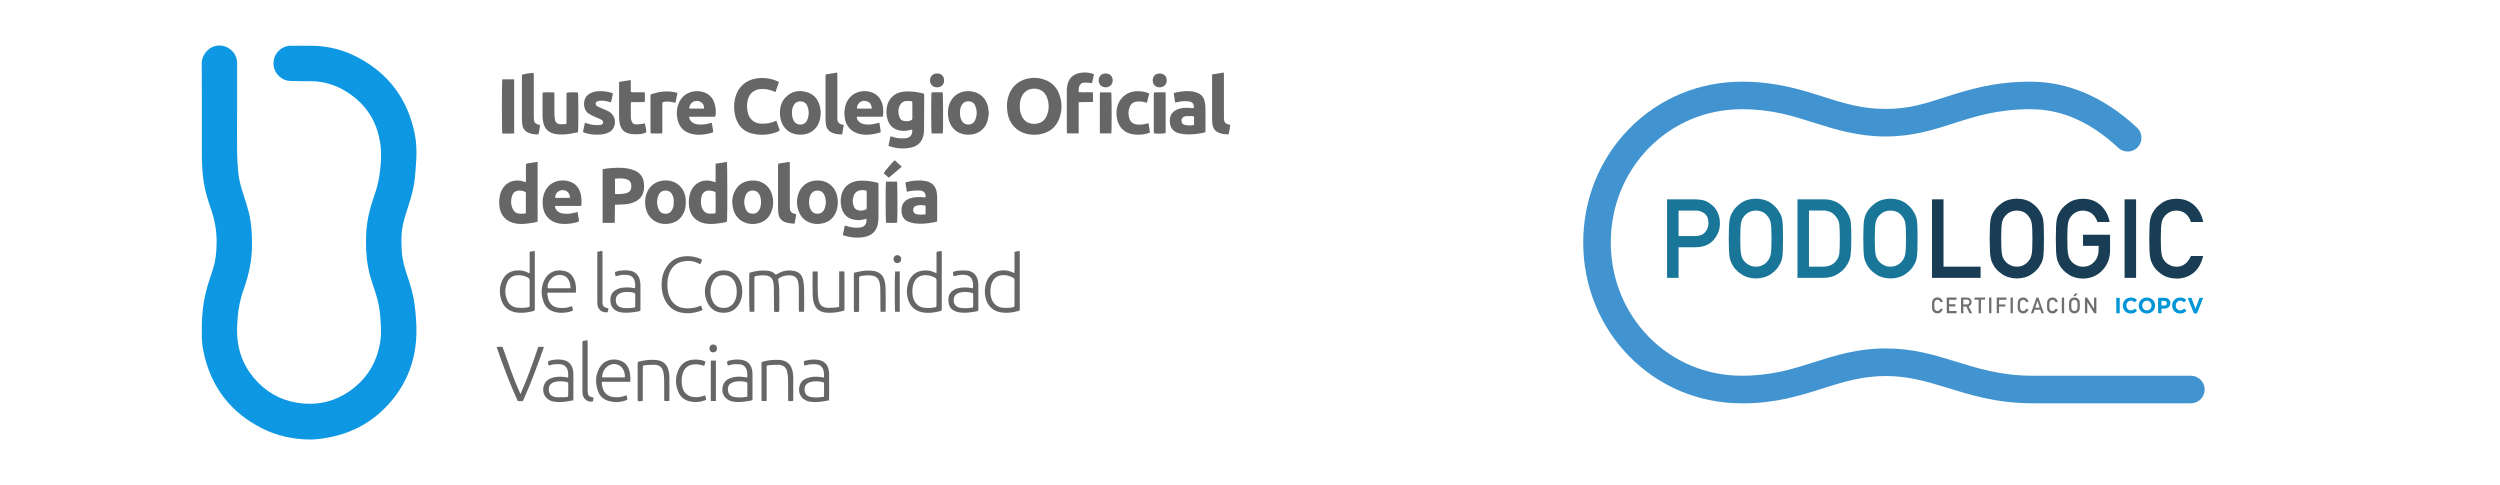 <?xml version="1.0" encoding="UTF-8"?>
<svg id="Capa_1" xmlns="http://www.w3.org/2000/svg" viewBox="0 0 660 128.05">
  <defs>
    <style>
      .cls-1 {
        fill: #706f6e;
      }

      .cls-2 {
        fill: #0e97e2;
      }

      .cls-3 {
        fill: #197699;
      }

      .cls-4 {
        fill: #666;
      }

      .cls-5 {
        fill: #183d54;
      }

      .cls-6 {
        fill: #0095d6;
      }

      .cls-7 {
        fill: #4194d0;
      }
    </style>
  </defs>
  <g>
    <path class="cls-7" d="M459.85,106.48c-11.33,0-21.9-4.42-29.76-12.44-7.81-7.97-12.12-18.64-12.12-30.02s4.31-22.05,12.12-30.02c7.86-8.02,18.43-12.44,29.76-12.44,8.97,0,15.57,2.1,21.4,3.95,5.25,1.67,10.22,3.25,16.52,3.25s10.56-1.45,15.8-3.13c5.95-1.91,12.7-4.07,22.47-4.07s19.37,3.97,28.15,12.15c1.47,1.37,1.55,3.67.18,5.14s-3.67,1.55-5.14.18c-7.37-6.86-14.96-10.2-23.19-10.2-8.64,0-14.54,1.89-20.25,3.72-5.33,1.71-10.84,3.48-18.02,3.48s-13.18-1.83-18.73-3.59c-5.84-1.86-11.35-3.61-19.19-3.61-9.36,0-18.08,3.64-24.56,10.25-6.47,6.61-10.04,15.46-10.04,24.93s3.57,18.32,10.04,24.93c6.48,6.61,15.2,10.25,24.56,10.25,7.84,0,13.35-1.75,19.19-3.61,5.55-1.76,11.29-3.59,18.73-3.59s12.8,1.71,18.26,3.37c5.89,1.79,11.97,3.83,20.64,3.83h41.72c2.01,0,3.64,1.63,3.64,3.64s-1.63,3.64-3.64,3.64h-41.72c-9.75,0-16.66-2.29-22.75-4.14-5.4-1.64-10.07-3.06-16.14-3.06s-11.27,1.58-16.52,3.25c-5.82,1.87-12.43,3.97-21.39,3.97Z"/>
    <g>
      <g>
        <path class="cls-3" d="M451.9,54.08c-.75-.62-1.5-1.02-2.23-1.22-.73-.15-1.5-.23-2.29-.23h-7.28v20.73h3.04v-8.09h4.63c2.07-.04,3.64-.72,4.72-2.05,1.05-1.26,1.57-2.66,1.57-4.19,0-1.14-.21-2.12-.62-2.96-.4-.86-.91-1.52-1.54-1.99ZM450.2,61.23c-.57.71-1.42,1.07-2.55,1.09h-4.51v-6.73h4.4c.83-.02,1.56.18,2.18.59.42.25.73.59.97,1.01.22.48.33,1.06.33,1.76,0,.83-.27,1.6-.81,2.28ZM469.83,56.18c-.47-.96-1.23-1.81-2.28-2.56-1.07-.76-2.4-1.15-3.99-1.17-1.58.02-2.9.41-3.95,1.16-1.07.75-1.85,1.6-2.34,2.55-.3.5-.53,1.16-.67,1.98-.14.82-.21,2.43-.21,4.84s.07,3.97.21,4.81c.07.44.16.81.28,1.11.12.28.25.58.4.9.49.96,1.27,1.8,2.34,2.53,1.06.76,2.37,1.16,3.95,1.19,1.6-.04,2.93-.43,3.99-1.19,1.06-.73,1.82-1.57,2.28-2.53.34-.5.57-1.17.7-2,.12-.83.18-2.43.18-4.81s-.06-4.02-.18-4.83c-.13-.82-.36-1.48-.7-1.98ZM467.47,67.14c-.15.72-.42,1.31-.81,1.75-.3.43-.71.77-1.21,1.04-.53.31-1.16.47-1.89.47s-1.33-.16-1.85-.47c-.52-.27-.95-.61-1.27-1.04-.4-.45-.66-1.03-.79-1.75-.15-.72-.22-2.1-.22-4.15s.07-3.43.22-4.17c.13-.7.39-1.28.79-1.72.32-.43.74-.78,1.27-1.07.52-.28,1.13-.42,1.85-.44.73.02,1.36.17,1.89.44.51.29.91.64,1.21,1.07.4.45.67,1.02.81,1.72.14.74.21,2.13.21,4.17s-.07,3.42-.21,4.15ZM487.67,56.12c-1.36-2.31-3.4-3.48-6.12-3.5h-7.02v20.73h6.82c1.51,0,2.78-.34,3.82-1.02,1.05-.63,1.86-1.44,2.45-2.42.22-.37.41-.72.56-1.07.15-.35.26-.75.33-1.19.15-.88.24-2.43.24-4.66,0-2.09-.05-3.57-.15-4.42-.13-.85-.44-1.67-.92-2.44ZM485.58,66.9c-.09.68-.31,1.25-.65,1.69-.77,1.21-2.01,1.81-3.72,1.81h-3.64v-14.82h3.64c1.54-.04,2.74.55,3.58,1.75.41.48.68,1.11.79,1.89.08.78.13,2.07.13,3.87,0,1.86-.04,3.12-.13,3.79ZM506.05,58.16c-.13-.81-.36-1.48-.7-1.98-.47-.96-1.23-1.81-2.28-2.56-1.07-.76-2.4-1.15-3.99-1.17-1.58.02-2.9.41-3.95,1.16-1.07.75-1.85,1.6-2.34,2.55-.3.5-.53,1.16-.67,1.98-.14.82-.21,2.43-.21,4.84s.07,3.97.21,4.81c.07.44.16.81.28,1.11.12.28.25.58.4.9.49.96,1.27,1.8,2.34,2.53,1.06.76,2.37,1.16,3.95,1.19,1.6-.04,2.93-.43,3.99-1.19,1.06-.73,1.82-1.57,2.28-2.53.34-.5.57-1.17.7-2,.12-.83.18-2.43.18-4.81s-.06-4.02-.18-4.83ZM502.98,67.14c-.15.72-.42,1.31-.81,1.75-.3.43-.71.77-1.21,1.04-.53.31-1.16.47-1.89.47s-1.33-.16-1.85-.47c-.52-.27-.95-.61-1.27-1.04-.4-.45-.66-1.03-.79-1.75-.15-.72-.22-2.1-.22-4.15s.07-3.43.22-4.17c.13-.7.39-1.28.79-1.72.32-.43.74-.78,1.27-1.07.52-.28,1.13-.42,1.85-.44.73.02,1.36.17,1.89.44.51.29.91.64,1.21,1.07.4.45.67,1.02.81,1.72.14.74.21,2.13.21,4.17s-.07,3.42-.21,4.15Z"/>
        <path class="cls-5" d="M513.09,70.4h9.79v2.96h-12.83v-20.73h3.04v17.77ZM539.42,58.16c.12.81.18,2.43.18,4.83s-.06,3.97-.18,4.81c-.13.83-.36,1.5-.7,2-.47.96-1.23,1.8-2.28,2.53-1.07.76-2.4,1.16-3.99,1.19-1.58-.04-2.9-.43-3.95-1.19-1.07-.73-1.86-1.57-2.34-2.53-.15-.31-.28-.61-.4-.9-.11-.29-.2-.66-.27-1.11-.14-.83-.21-2.43-.21-4.81s.07-4.03.21-4.84c.15-.82.37-1.48.67-1.98.49-.95,1.27-1.8,2.34-2.55,1.06-.76,2.37-1.14,3.95-1.16,1.6.02,2.93.41,3.99,1.17,1.06.75,1.82,1.6,2.28,2.56.33.51.57,1.16.7,1.98ZM536.56,62.99c0-2.04-.07-3.43-.21-4.17-.15-.7-.42-1.28-.81-1.72-.3-.43-.71-.78-1.21-1.07-.53-.28-1.16-.42-1.89-.44-.72.02-1.33.17-1.85.44-.52.29-.95.64-1.27,1.07-.4.45-.66,1.02-.79,1.72-.15.74-.22,2.13-.22,4.17s.07,3.42.22,4.15c.13.72.39,1.31.79,1.75.32.43.74.77,1.27,1.04.52.31,1.13.47,1.85.47s1.36-.16,1.89-.47c.51-.27.91-.61,1.21-1.04.4-.45.67-1.03.81-1.75.14-.72.21-2.1.21-4.15ZM549.93,64.91h4.1v1.09c-.02,1.3-.42,2.35-1.19,3.15-.77.84-1.75,1.26-2.94,1.26-.72,0-1.33-.16-1.85-.47-.52-.27-.95-.61-1.27-1.04-.4-.45-.66-1.03-.79-1.75-.15-.72-.22-2.1-.22-4.15s.07-3.43.22-4.17c.13-.7.39-1.28.79-1.72.32-.43.74-.78,1.27-1.07.52-.28,1.13-.42,1.85-.44.97.02,1.8.31,2.48.87.65.59,1.1,1.3,1.35,2.14h3.22c-.32-1.73-1.09-3.19-2.31-4.36-1.22-1.17-2.8-1.76-4.73-1.78-1.58.02-2.9.41-3.95,1.17-1.07.75-1.86,1.6-2.34,2.56-.3.5-.53,1.16-.67,1.98-.14.81-.21,2.43-.21,4.83s.07,3.97.21,4.81c.07.44.16.81.27,1.11.12.28.25.58.4.9.49.96,1.27,1.8,2.34,2.53,1.06.76,2.37,1.16,3.95,1.19,2.05-.04,3.74-.75,5.09-2.15,1.34-1.4,2.03-3.14,2.06-5.21v-4.22h-7.14v2.95h0ZM560.89,73.36h3.04v-20.73h-3.04v20.73ZM574.58,70.4c-.72,0-1.33-.16-1.85-.47-.52-.27-.95-.61-1.27-1.04-.4-.45-.66-1.03-.79-1.75-.15-.72-.22-2.1-.22-4.15s.07-3.43.22-4.17c.13-.7.39-1.28.79-1.72.32-.43.74-.78,1.27-1.07.52-.28,1.13-.42,1.85-.44.98.02,1.8.31,2.48.87.65.59,1.1,1.3,1.35,2.14h3.23c-.32-1.73-1.09-3.19-2.31-4.36-1.22-1.16-2.8-1.76-4.74-1.77-1.58.02-2.9.41-3.95,1.17-1.08.75-1.86,1.6-2.34,2.56-.3.5-.53,1.16-.68,1.98-.14.81-.21,2.43-.21,4.83s.07,3.97.21,4.81c.07.44.16.81.27,1.11.12.28.25.58.4.9.49.96,1.27,1.8,2.34,2.53,1.06.76,2.37,1.16,3.95,1.19,1.75,0,3.26-.51,4.53-1.53,1.24-1.03,2.08-2.51,2.52-4.43h-3.22c-.85,1.88-2.13,2.83-3.84,2.83Z"/>
      </g>
      <g>
        <path class="cls-6" d="M558.7,78.63h.9v4.08h-.9v-4.08ZM562.55,81.94c-.7,0-1.18-.58-1.18-1.28h0c0-.71.5-1.28,1.18-1.28.41,0,.73.17,1.04.46l.57-.66c-.38-.37-.84-.63-1.61-.63-1.25,0-2.13.95-2.13,2.11h0c0,1.19.89,2.11,2.09,2.11.79,0,1.25-.28,1.67-.73l-.57-.58c-.32.29-.61.47-1.07.47ZM568.95,80.65h0c0,1.17-.91,2.12-2.17,2.12s-2.16-.94-2.16-2.1h0c0-1.17.91-2.12,2.17-2.12s2.16.94,2.16,2.1ZM568.01,80.66c0-.7-.51-1.28-1.23-1.28s-1.22.57-1.22,1.27h0c0,.71.51,1.29,1.23,1.29s1.22-.57,1.22-1.27h0ZM572.97,80.03h0c0,.96-.73,1.45-1.65,1.45h-.68v1.22h-.9v-4.08h1.67c.97,0,1.56.58,1.56,1.41ZM572.06,80.05c0-.4-.28-.62-.73-.62h-.7v1.25h.71c.45,0,.71-.27.71-.62h0s0,0,0,0ZM575.58,81.94c-.7,0-1.18-.58-1.18-1.28h0c0-.71.5-1.28,1.18-1.28.41,0,.73.17,1.04.46l.57-.66c-.38-.37-.84-.63-1.61-.63-1.25,0-2.13.95-2.13,2.11h0c0,1.19.89,2.11,2.09,2.11.79,0,1.25-.28,1.67-.73l-.57-.58c-.32.29-.61.47-1.07.47ZM580.68,78.63l-1.07,2.87-1.07-2.87h-.99l1.65,4.11h.79l1.65-4.11h-.97Z"/>
        <path class="cls-1" d="M510.7,79.79c-.03.15-.05.43-.05.83s.02.69.05.83c.03.14.08.26.16.35.06.08.15.15.25.21.1.06.23.09.37.09.34,0,.6-.19.77-.57h.64c-.09.38-.26.68-.51.89-.25.2-.56.31-.91.31-.32,0-.58-.09-.79-.24-.22-.14-.37-.32-.47-.51-.03-.06-.05-.12-.08-.18-.02-.06-.04-.13-.05-.22-.03-.17-.04-.49-.04-.96s.01-.81.04-.97c.03-.16.07-.3.14-.4.1-.19.25-.36.47-.51s.47-.23.79-.23c.39,0,.7.12.95.35.24.24.4.52.46.87h-.64c-.05-.17-.14-.31-.27-.43-.14-.11-.3-.17-.5-.17-.14,0-.27.03-.37.09-.11.06-.19.13-.25.21-.08.09-.13.21-.16.35ZM513.95,82.7h2.57v-.59h-1.96v-1.22h1.67v-.56h-1.67v-1.19h1.96v-.59h-2.57v4.15ZM519.72,80.86l.93,1.84h-.72l-.83-1.77h-.78v1.77h-.61v-4.15h1.57c.33,0,.61.09.82.27.25.21.39.5.4.89,0,.56-.27.94-.78,1.15ZM519.24,80.37c.23,0,.4-.07.52-.21.11-.12.17-.28.17-.46,0-.22-.07-.37-.2-.47-.1-.08-.25-.13-.45-.13h-.96v1.26h.92ZM521.26,79.11h1.1v3.59h.61v-3.59h1.1v-.56h-2.81v.56h0ZM525.12,82.7h.61v-4.15h-.61v4.15ZM527.14,82.7h.61v-1.77h1.67v-.56h-1.67v-1.23h1.96v-.59h-2.57v4.15ZM530.79,82.7h.61v-4.15h-.61v4.15ZM533.49,79.45c.06-.08.15-.16.25-.21.1-.05.23-.08.37-.09.19,0,.36.06.5.17.13.12.22.26.27.43h.64c-.06-.35-.22-.64-.46-.87-.24-.23-.56-.35-.95-.35-.32,0-.58.08-.79.23-.22.15-.37.32-.47.51-.06.1-.11.23-.14.4-.03.16-.04.49-.04.97s.01.8.04.96c.02.09.03.16.05.22.02.06.05.12.08.18.1.19.25.36.47.51.21.15.47.23.79.24.35,0,.65-.1.91-.31.25-.21.42-.5.51-.89h-.64c-.17.38-.43.57-.77.57-.14,0-.27-.03-.37-.09-.1-.05-.19-.12-.25-.21-.08-.09-.13-.21-.16-.35-.03-.14-.05-.42-.05-.83s.02-.69.05-.83c.03-.14.08-.26.16-.35ZM538.13,78.55l1.46,4.15h-.64l-.31-.93h-1.52l-.31.93h-.64l1.46-4.15h.51ZM538.47,81.22l-.58-1.81h0l-.58,1.81h1.17ZM541.23,79.45c.06-.08.15-.16.25-.21.1-.05.23-.08.37-.09.19,0,.36.06.5.17.13.12.22.26.27.43h.64c-.06-.35-.22-.64-.46-.87-.24-.23-.56-.35-.95-.35-.32,0-.58.08-.79.23-.22.15-.37.32-.47.51-.06.1-.11.23-.14.4-.03.16-.04.49-.04.97s.01.8.04.96c.02.09.03.16.05.22.02.06.05.12.08.18.1.19.25.36.47.51.21.15.47.23.79.24.35,0,.65-.1.91-.31.25-.21.42-.5.51-.89h-.64c-.17.38-.43.57-.77.57-.14,0-.27-.03-.37-.09-.1-.05-.19-.12-.25-.21-.08-.09-.13-.21-.16-.35-.03-.14-.05-.42-.05-.83s.02-.69.05-.83c.03-.14.08-.26.16-.35ZM544.32,82.7h.61v-4.15h-.61v4.15ZM552.82,78.55v2.95h0l-1.82-2.95h-.57v4.15h.61v-2.95h0l1.82,2.95h.58v-4.15h-.61ZM548.54,77.5h-.76l-.41.67h.53l.63-.67ZM549.04,79.66c.02.16.04.49.04.97s-.01.8-.04.96c-.03.17-.07.3-.14.4-.09.19-.24.36-.46.51-.21.15-.48.23-.8.24-.32,0-.58-.09-.79-.24-.22-.14-.37-.32-.47-.51-.03-.06-.05-.12-.08-.18-.02-.06-.04-.13-.05-.22-.03-.17-.04-.49-.04-.96s.01-.81.04-.97.07-.3.14-.4c.1-.19.25-.36.47-.51.21-.15.47-.23.79-.23.32,0,.59.08.8.23s.36.32.46.51c.07.1.12.24.14.4ZM548.46,80.63c0-.41-.01-.69-.04-.83-.03-.14-.08-.25-.16-.34-.06-.08-.14-.16-.24-.21-.11-.05-.23-.08-.38-.09-.14,0-.27.03-.37.09-.11.06-.19.13-.25.21-.08.09-.13.2-.16.34-.03.15-.05.43-.05.83s.02.69.05.83c.03.14.08.26.16.35.06.08.15.15.25.21.1.06.23.09.37.09s.27-.03.38-.09c.1-.05.18-.12.24-.21.08-.09.13-.21.16-.35.03-.14.04-.42.04-.83Z"/>
      </g>
    </g>
  </g>
  <g>
    <path class="cls-2" d="M62.59,29.86c0,3.54-.03,7.08.01,10.62.02,1.62.14,3.23.28,4.85.15,1.75.57,3.45,1.1,5.13.58,1.87,1.21,3.73,1.7,5.62.71,2.77.86,5.61.85,8.46,0,4.1-.82,8.04-2.21,11.88-.85,2.35-1.35,4.78-1.57,7.27-.14,1.69-.23,3.38-.12,5.08.27,4.18,1.74,7.88,4.45,11.07,2.98,3.51,6.74,5.72,11.29,6.47,5.76.95,10.93-.47,15.42-4.21,3.6-3,5.74-6.88,6.53-11.5.24-1.4.3-2.81.24-4.22-.08-1.84-.19-3.68-.52-5.51-.28-1.54-.71-3.04-1.22-4.52-.66-1.96-1.31-3.93-1.67-5.98-.54-3-.62-6.02-.45-9.06.18-3.15.9-6.18,1.93-9.14.61-1.74,1.16-3.51,1.45-5.34.44-2.8.71-5.62.37-8.44-.78-6.43-4.01-11.31-9.62-14.56-2.65-1.54-5.54-2.35-8.62-2.39-.98-.01-1.96,0-2.94-.01-.9-.01-1.81-.02-2.71-.06-2.01-.09-3.79-1.6-4.23-3.57-.57-2.57.93-4.99,3.47-5.63.24-.06.48-.09.73-.09,2.13,0,4.26-.05,6.39.01,4.06.12,7.91,1.15,11.49,3.03,8.19,4.3,13.19,11.04,15.05,20.08.47,2.3.57,4.63.43,6.97-.1,1.63-.2,3.27-.38,4.9-.25,2.31-.82,4.55-1.54,6.76-.55,1.7-1.11,3.41-1.52,5.14-.56,2.4-.54,4.85-.39,7.31.14,2.26.73,4.41,1.47,6.54.85,2.44,1.57,4.92,1.91,7.49.18,1.36.31,2.73.4,4.1.08,1.2.12,2.41.09,3.61-.15,6.97-2.44,13.13-7.07,18.37-4.23,4.79-9.52,7.81-15.8,9.04-1.78.35-3.58.63-5.39.6-4.25-.08-8.36-.91-12.19-2.8-8.62-4.25-13.87-11.13-15.79-20.53-.29-1.44-.44-2.9-.41-4.38.02-1.09-.02-2.19.02-3.28.13-3.71.71-7.34,1.9-10.87.35-1.03.69-2.07,1.02-3.11.74-2.34.96-4.75.97-7.19,0-2.82-.43-5.55-1.35-8.21-.44-1.28-.85-2.58-1.23-3.88-.67-2.31-1.04-4.67-1.19-7.06-.08-1.31-.13-2.63-.13-3.95-.01-8.02.03-16.05-.03-24.07-.01-2.01,1.51-3.99,3.43-4.52,2.84-.78,5.76,1.3,5.9,4.23.01.26.01.53.01.79,0,4.22,0,8.44,0,12.66Z"/>
    <path class="cls-4" d="M265.82,28.09c.02-1.22.21-2.4.72-3.52.88-1.91,2.32-3.17,4.35-3.72,1.7-.47,3.4-.39,5.05.25,1.9.73,3.15,2.11,3.79,4.01.67,1.99.67,4.01-.01,5.99-.89,2.58-2.78,3.99-5.45,4.39-1.09.16-2.18.11-3.25-.15-2.73-.68-4.6-2.74-5.03-5.55-.08-.56-.11-1.12-.17-1.68ZM269.23,28.04c-.01.88.1,1.72.46,2.5.66,1.44,1.78,2.18,3.39,2.15,1.58-.03,2.7-.76,3.29-2.21.64-1.56.63-3.16.04-4.74-.57-1.51-1.8-2.33-3.39-2.34-1.57,0-2.81.85-3.4,2.34-.3.75-.41,1.52-.4,2.29Z"/>
    <path class="cls-4" d="M234.56,38.45c.18-.82.35-1.63.53-2.47.22.06.38.09.54.14,1.03.35,2.1.47,3.18.4.32-.02.64-.08.94-.19.82-.31,1.25-1.23,1.04-2.12-.51.1-1.02.23-1.54.3-.76.1-1.51.02-2.24-.2-1.35-.4-2.23-1.31-2.66-2.63-.43-1.32-.47-2.67-.09-4.01.57-1.99,2.24-3.31,4.4-3.49,1.65-.14,3.27.05,4.88.45.44.11.45.13.45.58-.01,3.14-.03,6.29-.05,9.43,0,.34-.06.68-.13,1.01-.37,1.7-1.38,2.82-3.08,3.25-2.01.52-4,.31-5.96-.3-.05-.02-.09-.06-.19-.14ZM240.86,29.21c0-.68,0-1.35,0-2.03,0-.43-.05-.48-.49-.51-.34-.02-.68-.03-1.02-.02-.8.03-1.41.4-1.77,1.11-.51,1.03-.51,2.11-.12,3.17.2.55.63.9,1.2,1.01.62.12,1.23.07,1.83-.16.27-.11.38-.26.37-.55-.01-.68,0-1.35,0-2.03Z"/>
    <path class="cls-4" d="M222.51,62.04c.17-.82.34-1.62.52-2.5.22.06.4.09.56.15.96.31,1.94.47,2.95.42.37-.02.75-.1,1.11-.2.81-.22,1.35-1.39,1.04-2.15-.15.04-.31.07-.47.12-1,.3-2.01.3-3.02.06-1.57-.38-2.55-1.4-2.99-2.93-.33-1.12-.35-2.27-.11-3.41.43-2.04,1.94-3.43,4.07-3.8,1.17-.2,2.33-.11,3.49.04.58.08,1.15.2,1.72.32.53.12.54.14.54.68,0,2.45,0,4.9,0,7.34,0,.56.01,1.13-.01,1.69-.02.43-.07.86-.16,1.29-.4,1.94-1.63,3.04-3.54,3.4-1.85.35-3.68.17-5.47-.4-.05-.02-.1-.05-.24-.13ZM228.75,50.34c-.59-.19-1.15-.18-1.71-.09-.73.11-1.25.52-1.55,1.17-.46,1.01-.48,2.04-.09,3.07.2.54.61.89,1.19,1.03.59.14,1.16.09,1.72-.11.47-.17.49-.19.5-.69,0-1.32,0-2.63,0-3.95,0-.13-.03-.26-.05-.44Z"/>
    <path class="cls-4" d="M141.93,58.48c-.67.26-1.36.35-2.05.45-1.2.17-2.4.29-3.6.1-2.66-.43-4.28-2.21-4.47-4.9-.07-1.02,0-2.03.29-3.02.81-2.68,3.24-4.01,5.94-3.24.23.07.46.13.77.22.01-.25.03-.45.03-.65,0-1.22,0-2.45,0-3.67,0-.54,0-.55.55-.64.74-.13,1.49-.25,2.23-.36.09-.01.18,0,.31,0v15.71ZM138.75,56.34c.04-.12.07-.18.07-.23,0-1.69,0-3.39.01-5.08,0-.25-.13-.38-.34-.46-.63-.23-1.27-.35-1.94-.19-.55.13-.98.43-1.2.94-.58,1.35-.57,2.71.11,4.03.28.55.76.89,1.36,1.01.63.12,1.27.08,1.92-.02Z"/>
    <path class="cls-4" d="M188.92,48.1v-4.88c1.04-.17,2.02-.33,2.99-.48.12.49.14,15.16.02,15.76-.64.26-1.33.35-2.01.44-1.23.17-2.47.29-3.72.07-2.45-.42-4.06-2.16-4.3-4.63-.1-1.06-.06-2.11.23-3.14.77-2.79,3.28-4.18,6.07-3.34.21.06.42.12.72.21ZM188.92,53.55c0-.79,0-1.58,0-2.37,0-.45-.04-.52-.46-.65-.38-.11-.77-.2-1.16-.22-1.08-.05-1.8.48-2.08,1.52-.24.9-.25,1.82-.01,2.73.07.27.19.53.33.77.38.67.97,1.04,1.74,1.07.37.02.75,0,1.13-.02.48-.03.51-.06.52-.54,0-.77,0-1.54,0-2.31Z"/>
    <path class="cls-4" d="M159.09,58.83v-14.16c.42-.07.83-.15,1.23-.2,1.88-.19,3.76-.32,5.63.06.55.11,1.1.28,1.62.5,1.36.57,2.16,1.59,2.39,3.05.14.92.12,1.84-.14,2.74-.29.97-.87,1.7-1.74,2.21-.86.5-1.8.77-2.78.88-.73.08-1.47.09-2.2.12-.22.01-.44,0-.75,0-.07,1.6,0,3.16-.05,4.78-1.08.07-2.12.04-3.21.02ZM162.36,51.22c.86.06,1.64.02,2.42-.1.26-.04.52-.11.76-.2.77-.29,1.11-.82,1.13-1.71.02-.93-.3-1.51-1.06-1.81-1.05-.42-2.13-.31-3.25-.23v4.06Z"/>
    <path class="cls-4" d="M204.97,31.87c.3.88.58,1.71.88,2.59-.23.13-.42.25-.62.33-2.23.88-4.51,1.04-6.82.43-2.09-.55-3.46-1.93-4.12-3.98-.58-1.81-.64-3.67-.17-5.51.71-2.78,2.83-4.64,5.67-5.05,1.62-.23,3.19-.08,4.73.47.37.13.71.32,1.13.51-.32.9-.62,1.74-.93,2.63-.2-.07-.35-.12-.5-.19-.97-.4-1.97-.62-3.02-.61-2.07.02-3.47,1.15-3.86,3.17-.19.99-.17,1.98.05,2.97.43,1.9,1.74,2.97,3.69,3.02,1.22.03,2.4-.14,3.53-.65.08-.04.17-.06.36-.13Z"/>
    <path class="cls-4" d="M181.92,30.82c.05.62.31,1.04.71,1.38.58.49,1.27.64,2,.68.93.04,1.84-.09,2.74-.34.16-.04.32-.08.55-.14.12.77.24,1.49.36,2.21.04.23-.08.36-.29.42-.36.1-.72.22-1.09.29-1.32.26-2.65.38-3.99.11-2.27-.46-3.67-1.86-4.09-4.13-.26-1.39-.18-2.78.39-4.1,1.43-3.31,5.05-3.68,7.28-2.56.58.3,1.06.71,1.45,1.23.86,1.14,1.29,3.43.89,4.93-.74.05-1.51.02-2.28.02-.75,0-1.51,0-2.26,0h-2.37ZM185.88,28.67c.03-1.22-.73-1.97-1.88-2.03-1.12-.05-2.06.88-2.02,2.03h3.9Z"/>
    <path class="cls-4" d="M233.12,30.79c-.8.06-1.56.02-2.33.03-.75,0-1.51,0-2.26,0h-2.32c-.05.55.18.9.48,1.21.58.61,1.35.8,2.16.84.93.05,1.84-.09,2.74-.34.16-.04.32-.09.56-.15.12.78.25,1.52.36,2.26.04.24-.14.34-.33.39-.6.15-1.2.31-1.82.41-1.1.17-2.21.2-3.32-.04-2.33-.5-3.82-2.17-4.06-4.54-.13-1.26-.05-2.48.45-3.66,1.44-3.34,5.11-3.7,7.32-2.55.67.35,1.21.84,1.6,1.48.87,1.42.92,2.98.77,4.66ZM230.16,28.68c-.04-.88-.35-1.55-1.12-1.87-.75-.31-1.51-.26-2.16.3-.48.41-.73,1.1-.59,1.56h3.88Z"/>
    <path class="cls-4" d="M153.39,54.37h-6.88c.03.62.29,1.04.68,1.38.47.4,1.04.6,1.65.65,1.02.08,2.03,0,3.02-.28.18-.05.36-.1.62-.17.14.84.28,1.65.41,2.45-.64.36-1.27.46-1.9.56-1.12.18-2.25.24-3.37.05-2.37-.41-3.95-2.02-4.28-4.4-.15-1.09-.13-2.18.21-3.24,1.14-3.59,4.61-4.33,7.16-3.32,1.17.46,1.95,1.32,2.39,2.49.44,1.17.48,2.39.38,3.62,0,.05-.04.1-.1.22ZM150.47,52.24c-.02-1.33-.88-2.13-2.09-2.04-1.08.08-1.91,1-1.79,2.04h3.88Z"/>
    <path class="cls-4" d="M181.04,53.25c.03,1.07-.11,1.97-.49,2.83-.83,1.86-2.29,2.83-4.29,3.02-.69.06-1.39.02-2.07-.16-2.07-.55-3.51-2.26-3.8-4.51-.14-1.06-.1-2.1.23-3.13.69-2.18,2.53-3.55,4.78-3.66,3.5-.16,5.54,2.37,5.64,5.23,0,.17,0,.34,0,.37ZM177.87,53.4c.02-.64-.05-1.27-.32-1.87-.35-.77-.94-1.21-1.81-1.22-.88-.01-1.54.39-1.88,1.19-.52,1.25-.53,2.53.03,3.78.34.77.97,1.16,1.84,1.15.88-.01,1.44-.45,1.8-1.21.27-.57.35-1.19.33-1.82Z"/>
    <path class="cls-4" d="M205.91,29.78c0-1.52.37-2.92,1.44-4.04,1.54-1.62,3.45-2.02,5.55-1.44,2.08.57,3.21,2.07,3.63,4.13.22,1.05.17,2.09-.08,3.13-.62,2.61-2.76,4.17-5.58,3.98-3.14-.21-4.76-2.55-4.96-5.2-.01-.19,0-.38,0-.56ZM209.08,29.73c0,.75.09,1.42.41,2.03.39.75,1.01,1.14,1.87,1.12.84-.03,1.43-.46,1.75-1.21.5-1.19.52-2.42.04-3.63-.33-.83-.94-1.28-1.87-1.27-.92,0-1.52.46-1.88,1.27-.25.56-.33,1.15-.32,1.7Z"/>
    <path class="cls-4" d="M261.04,29.88c-.07.5-.12,1.08-.24,1.65-.61,2.72-2.88,4.22-5.66,4.01-2.86-.22-4.65-2.33-4.87-5.16-.06-.81,0-1.62.21-2.41.74-2.7,3.15-4.24,5.97-3.85,2.39.33,4.05,2,4.45,4.39.07.43.1.86.15,1.37ZM253.43,29.73c0,.73.08,1.38.39,1.98.38.75.98,1.17,1.84,1.16.87,0,1.48-.44,1.8-1.22.5-1.19.51-2.42.04-3.63-.33-.83-.95-1.28-1.87-1.27-.92,0-1.52.46-1.88,1.27-.25.56-.33,1.15-.32,1.7Z"/>
    <path class="cls-4" d="M193.3,53.36c.02-.98.19-1.92.63-2.79.89-1.79,2.34-2.75,4.33-2.9.7-.05,1.39-.02,2.07.18,1.83.55,2.98,1.78,3.5,3.59.41,1.41.38,2.83-.1,4.22-.71,2.06-2.2,3.18-4.34,3.43-.73.09-1.47.05-2.19-.15-2.12-.61-3.29-2.08-3.73-4.18-.1-.46-.11-.93-.16-1.4ZM200.91,53.44c0-.68-.08-1.3-.33-1.88-.35-.79-.95-1.25-1.84-1.26-.89,0-1.53.41-1.87,1.21-.53,1.25-.52,2.53.05,3.78.35.77.98,1.15,1.85,1.13.85-.01,1.41-.44,1.77-1.18.28-.59.36-1.22.37-1.81Z"/>
    <path class="cls-4" d="M215.8,47.65c2.55-.07,4.83,1.58,5.29,4.56.18,1.15.12,2.29-.25,3.4-.7,2.06-2.17,3.2-4.31,3.47-.75.09-1.51.06-2.24-.15-1.64-.45-2.78-1.48-3.4-3.05-.59-1.5-.64-3.05-.16-4.59.71-2.28,2.63-3.65,5.07-3.65ZM213.6,53.34c0,.66.08,1.27.34,1.84.37.81.98,1.25,1.9,1.24.91-.01,1.5-.47,1.82-1.27.47-1.16.47-2.35.03-3.52-.32-.83-.93-1.3-1.85-1.32-.88-.02-1.56.44-1.93,1.3-.24.56-.32,1.16-.31,1.74Z"/>
    <path class="cls-4" d="M315.15,28.56c.15-.9-.24-1.59-1.06-1.75-.58-.11-1.2-.12-1.79-.09-.58.03-1.15.19-1.72.28-.09.02-.18.03-.35.05-.13-.82-.25-1.63-.38-2.47.34-.09.61-.17.88-.23,1.39-.28,2.8-.43,4.21-.18.42.07.85.2,1.24.36.97.4,1.59,1.14,1.83,2.15.14.58.22,1.19.23,1.78.03,1.96.01,3.91.01,5.87,0,.6,0,.6-.6.73-1.57.34-3.17.5-4.77.39-.65-.04-1.32-.16-1.93-.36-1.33-.44-2.04-1.44-2.11-2.84-.01-.23-.01-.45,0-.68.05-1.11.58-1.92,1.54-2.47.81-.45,1.7-.62,2.61-.65.6-.02,1.2.05,1.8.08.11,0,.22,0,.36,0ZM315.23,33c0-.71,0-1.34,0-1.98,0-.26-.17-.37-.4-.38-.58,0-1.16-.01-1.74.02-.2,0-.4.1-.58.19-.45.23-.63.62-.59,1.12.03.48.27.82.73.96.82.26,1.66.2,2.58.06Z"/>
    <path class="cls-4" d="M244.33,52.15c.17-1.03-.36-1.75-1.38-1.84-.69-.06-1.39,0-2.08.05-.46.04-.92.17-1.46.27-.13-.81-.26-1.59-.39-2.39.12-.07.19-.14.27-.16,1.68-.42,3.38-.6,5.09-.28,1.73.33,2.7,1.38,2.94,3.12.05.37.09.75.09,1.12,0,1.96,0,3.91,0,5.87,0,.18-.02.37-.03.59-.32.07-.61.14-.9.2-1.64.31-3.28.49-4.94.28-.61-.08-1.23-.23-1.79-.47-1.08-.46-1.62-1.35-1.74-2.51-.25-2.46,1.2-3.43,2.85-3.8,1-.22,2.02-.19,3.04-.1.13.01.26.02.42.04ZM244.36,54.31c-.83-.22-1.63-.23-2.42,0-.59.17-.88.59-.86,1.17.02.58.28.92.89,1.07.77.19,1.56.1,2.38.05v-2.29Z"/>
    <path class="cls-4" d="M152.58,34.92c-.64.13-1.32.28-2.01.39-1.25.2-2.51.29-3.77.1-2-.31-3.08-1.38-3.43-3.36-.09-.48-.13-.97-.14-1.46-.02-1.84,0-3.69,0-5.53,0-.2.02-.4.04-.65,1.04-.07,2.02-.06,3.06,0,.02.27.04.49.04.71,0,1.68,0,3.35,0,5.03,0,.49.05.98.15,1.45.18.82.65,1.18,1.48,1.2.48.01.97-.03,1.51-.05.02-.28.05-.5.05-.71,0-2.3,0-4.59,0-6.89,0-.22,0-.44,0-.64.48-.17,2.42-.2,3.02-.07.14.45.15,9.86,0,10.48Z"/>
    <path class="cls-4" d="M284.77,27.02v8.2h-3.09c-.02-.21-.04-.42-.04-.62,0-3.52,0-7.04,0-10.57,0-.52.04-1.06.15-1.57.37-1.74,1.43-2.83,3.19-3.18,1.08-.21,2.17-.21,3.25.11.18.05.35.13.58.21-.17.79-.34,1.55-.52,2.35-.18-.02-.3-.04-.43-.05-.51-.04-1.01-.12-1.52-.1-.82.03-1.33.48-1.5,1.28-.08.38-.07.77-.1,1.23,1.3.1,2.54-.02,3.81.07v2.53c-1.25.11-2.49-.03-3.79.09Z"/>
    <path class="cls-4" d="M153.9,34.88c.18-.84.34-1.63.51-2.46.25.07.43.11.6.17.99.33,2.01.49,3.06.43.22-.01.46-.03.67-.1.51-.17.64-.76.26-1.13-.16-.15-.36-.27-.57-.36-.53-.24-1.08-.44-1.61-.69-.51-.24-1.03-.48-1.49-.8-1.48-1.03-1.61-3.85.05-5.02.7-.5,1.48-.74,2.32-.82,1.27-.12,2.52.03,3.74.4.11.03.2.09.36.16-.09.78-.31,1.53-.5,2.35-.24-.06-.43-.09-.62-.15-.69-.2-1.4-.33-2.12-.28-.28.02-.57.06-.83.16-.56.22-.63.84-.17,1.22.13.11.28.19.43.26.34.15.7.29,1.04.44.55.24,1.12.46,1.65.75,1.5.83,2.07,2.55,1.4,4.13-.26.62-.71,1.06-1.29,1.37-.73.39-1.52.54-2.33.61-1.37.11-2.71-.01-4.02-.44-.16-.05-.31-.12-.55-.21Z"/>
    <path class="cls-4" d="M163.44,21.62c1.06-.17,2.04-.33,3.09-.49v3.16c.25.03.45.07.65.07.79,0,1.58,0,2.37,0,.2,0,.41.02.68.03.05.84.03,1.64,0,2.5-.22.02-.41.07-.61.07-.79,0-1.58,0-2.37,0-.2,0-.41.02-.66.03-.02.2-.05.36-.05.53,0,1.11,0,2.22,0,3.33,0,.28.04.56.11.84.18.8.61,1.16,1.44,1.16.52,0,1.05-.1,1.57-.17.17-.02.33-.08.57-.14.21.77.31,1.54.45,2.35-.61.32-1.25.5-1.9.53-.8.04-1.63.05-2.42-.09-1.5-.26-2.45-1.2-2.75-2.71-.11-.57-.16-1.16-.17-1.74-.02-2.88,0-5.76,0-8.64,0-.19,0-.37,0-.64Z"/>
    <path class="cls-4" d="M199.15,82.31h-1.24c-.14-.45-.19-9.33-.07-10.23.02-.03.04-.07.07-.08,1.58-.52,3.2-.71,4.85-.52.73.08,1.38.37,1.9.91.05.05.12.09.19.14.15-.09.3-.17.44-.26,1.34-.8,2.78-1.03,4.3-.75,1.25.23,2.09.97,2.39,2.2.19.8.28,1.63.3,2.46.04,1.88.02,3.76.01,5.65,0,.15-.03.29-.06.48h-1.29c-.02-.24-.05-.46-.05-.68,0-1.71.01-3.43,0-5.14,0-.64-.04-1.28-.15-1.91-.21-1.22-.94-1.83-2.18-1.89-.96-.05-1.88.14-2.72.63-.46.27-.44.3-.36.81.11.71.22,1.42.24,2.13.03,1.83.01,3.65.01,5.48,0,.17-.02.33-.03.51-.42.2-.83.08-1.3.09-.02-.25-.06-.47-.06-.68,0-1.81,0-3.61-.03-5.42,0-.56-.05-1.13-.15-1.68-.2-1.1-.82-1.68-1.93-1.83-.9-.12-1.8-.02-2.7.15-.28.05-.38.21-.37.47,0,.15,0,.3,0,.45,0,2.58,0,5.16,0,7.74,0,.24-.02.48-.04.78Z"/>
    <path class="cls-4" d="M303.18,32.49c.15.87.28,1.66.42,2.52-.43.13-.8.27-1.18.35-1.06.23-2.13.27-3.2.12-2.28-.31-3.84-1.78-4.3-4.03-.25-1.24-.24-2.47.16-3.68.7-2.12,2.57-3.56,4.81-3.68.97-.05,1.92.03,2.84.34.21.07.41.16.68.27-.21.82-.42,1.61-.63,2.43-.24-.06-.43-.09-.6-.14-.64-.21-1.29-.24-1.96-.19-.88.07-1.55.49-1.91,1.3-.53,1.18-.51,2.38,0,3.56.27.63.79.99,1.46,1.14.94.21,1.87.1,2.8-.12.18-.04.36-.09.62-.16Z"/>
    <path class="cls-4" d="M137.79,19.74c.6-.24,2.61-.54,3.09-.47.01.23.03.47.04.71,0,3.57,0,7.15,0,10.72,0,.28,0,.57.03.85.06.76.37,1.11,1.1,1.31.14.04.29.07.49.11,0,.84-.23,1.63-.37,2.47-.16.02-.31.05-.45.05-.76-.02-1.5-.14-2.2-.44-.9-.39-1.45-1.07-1.61-2.03-.08-.46-.12-.93-.12-1.4,0-3.76,0-7.53,0-11.29v-.58Z"/>
    <path class="cls-4" d="M222.34,35.47c-1.17.03-2.24-.1-3.19-.73-.73-.48-1.04-1.22-1.13-2.06-.05-.43-.08-.86-.08-1.3,0-3.67,0-7.34,0-11.01,0-.22.02-.44.03-.72,1.01-.16,1.99-.32,3.04-.49.02.31.05.54.05.78,0,3.63,0,7.27,0,10.9,0,.28,0,.57.04.84.07.64.45,1.01,1.06,1.17.18.05.36.09.59.14-.14.84-.28,1.65-.42,2.49Z"/>
    <path class="cls-4" d="M319.99,19.65c1.06-.17,2.04-.33,3.09-.5.02.32.04.56.04.79,0,3.63,0,7.27,0,10.9,0,.28,0,.57.04.84.07.61.43.98,1.02,1.14.18.05.36.08.6.14-.07.85-.25,1.66-.41,2.5-1.13.03-2.16-.1-3.09-.68-.76-.47-1.11-1.21-1.21-2.07-.05-.45-.08-.9-.08-1.35,0-3.67,0-7.34,0-11.01v-.7Z"/>
    <path class="cls-4" d="M205.42,43.22c.3-.06.55-.11.81-.15.72-.12,1.44-.23,2.24-.35.01.29.04.53.04.76,0,3.63,0,7.26,0,10.89,0,.28,0,.57.04.84.07.63.42,1.03,1.05,1.18.18.04.36.1.6.16-.09.55-.16,1.08-.26,1.61-.18.94.03.96-1.08.83-.45-.05-.9-.12-1.33-.25-1.25-.38-1.94-1.24-2.06-2.54-.04-.47-.07-.94-.07-1.41,0-3.59,0-7.19,0-10.78,0-.26.03-.52.04-.8Z"/>
    <path class="cls-4" d="M247.24,72.12v-5.63c.46-.09.87-.18,1.35-.27.02.28.04.48.04.68,0,4.82,0,9.64,0,14.46,0,.65,0,.65-.65.83-1.27.34-2.56.48-3.86.36-2.45-.24-4.05-1.68-4.55-4.09-.27-1.32-.2-2.62.24-3.9.69-2.01,2.27-3.14,4.4-3.17.88-.01,1.72.13,2.52.53.13.07.27.11.53.22ZM247.24,77.29c0-1.07-.02-2.15,0-3.22,0-.39-.12-.66-.48-.8-.51-.2-1.01-.46-1.53-.55-2.3-.38-3.76.63-4.21,2.72-.2.95-.22,1.9-.03,2.86.32,1.62,1.49,2.78,3.02,2.95.9.1,1.81.08,2.7-.1.49-.1.51-.12.52-.63,0-1.07,0-2.15,0-3.22Z"/>
    <path class="cls-4" d="M267.79,72.1c.07-.67.03-1.28.04-1.9,0-.6,0-1.2,0-1.81v-1.9c.45-.09.85-.17,1.33-.27.02.28.06.51.06.74,0,2.97,0,5.95,0,8.92,0,1.83,0,3.65,0,5.48,0,.64,0,.64-.61.8-1.28.35-2.59.5-3.92.37-2.43-.24-4.02-1.67-4.53-4.05-.29-1.35-.21-2.7.25-4.01.69-1.96,2.26-3.07,4.33-3.11.9-.02,1.76.12,2.57.54.13.07.27.11.48.18ZM267.83,77.29c0-1.09-.01-2.18,0-3.28,0-.35-.11-.59-.42-.72-.52-.21-1.04-.49-1.58-.58-2.3-.39-3.76.63-4.21,2.71-.2.95-.22,1.9-.03,2.86.32,1.62,1.49,2.78,3.01,2.95.9.1,1.81.08,2.7-.1.49-.1.52-.12.52-.63,0-1.07,0-2.15,0-3.22Z"/>
    <path class="cls-4" d="M139.83,72.04v-5.56c.46-.09.86-.17,1.32-.25.02.24.04.43.04.61,0,4.86,0,9.71,0,14.57,0,.6,0,.6-.59.76-1.32.36-2.67.5-4.03.36-2.24-.24-3.81-1.57-4.35-3.75-.42-1.69-.34-3.37.47-4.95.77-1.51,2.04-2.32,3.74-2.43,1.06-.07,2.07.08,3.01.6.08.04.17.07.26.1.01,0,.03-.01.13-.04ZM139.78,81.03c.02-.17.04-.28.04-.39,0-2.22,0-4.44,0-6.66,0-.3-.11-.49-.36-.64-.88-.53-1.84-.75-2.86-.68-1.24.08-2.17.66-2.66,1.79-.67,1.55-.71,3.16-.08,4.72.52,1.3,1.57,1.99,2.97,2.09.62.05,1.24.01,1.86-.03.37-.02.73-.14,1.09-.21Z"/>
    <path class="cls-4" d="M135.74,20.94v14.29c-1.07.07-2.11.04-3.13.02-.15-.54-.14-13.82,0-14.3h3.13Z"/>
    <path class="cls-4" d="M174.82,35.23h-3.05c-.01-.23-.04-.43-.04-.63,0-3.03,0-6.06,0-9.08,0-.6,0-.59.58-.77,1.84-.58,3.71-.79,5.63-.44.29.05.57.14.91.23-.18.88-.34,1.7-.52,2.59-.31-.06-.56-.11-.81-.16-.72-.15-1.45-.22-2.19-.08-.44.09-.46.09-.47.54-.01.58,0,1.17,0,1.75,0,1.79,0,3.57,0,5.36,0,.22-.02.44-.04.71Z"/>
    <path class="cls-4" d="M142.09,91.58h1.48c-.05.21-.08.37-.14.53-1.57,4.44-3.19,8.86-5.11,13.16-.05.12-.11.24-.16.36-.07.17-.18.28-.38.27-.21,0-.41,0-.62,0-.15,0-.3-.02-.47-.03-2.13-4.64-3.91-9.41-5.59-14.27.21-.03.33-.05.46-.05.36,0,.71,0,1.1,0,1.49,4.21,2.89,8.42,4.73,12.49,1.84-4.06,3.29-8.25,4.71-12.45Z"/>
    <path class="cls-4" d="M166.31,100.8h-7.4c-.02.21-.05.35-.03.49.02.24.06.49.11.73.37,1.79,1.47,2.73,3.3,2.84.91.05,1.81-.02,2.67-.37.09-.04.18-.06.27-.09.03,0,.07,0,.19,0,.07.34.15.7.24,1.07-.17.09-.29.17-.43.22-1.46.54-2.95.6-4.45.19-1.29-.35-2.3-1.11-2.8-2.36-.83-2.06-.88-4.16.16-6.18,1.18-2.31,3.6-2.83,5.54-2.18,1.01.34,1.76,1.01,2.2,1.99.49,1.09.6,2.25.53,3.43,0,.05-.04.1-.09.22ZM164.96,99.64c.06-.53-.03-1-.17-1.47-.62-2-2.82-2.69-4.48-1.4-.8.62-1.21,1.47-1.35,2.45-.02.12.01.25.02.42h5.99Z"/>
    <path class="cls-4" d="M152.01,77.27h-7.46c-.02.18-.06.3-.04.4.08.46.14.93.28,1.38.43,1.35,1.38,2.07,2.78,2.21,1.06.1,2.11.07,3.11-.35.08-.04.18-.05.34-.1.08.32.16.62.22.92.05.25-.14.32-.32.39-.67.26-1.37.4-2.09.45-.8.05-1.58,0-2.35-.21-1.33-.36-2.37-1.13-2.88-2.41-.81-2.01-.85-4.05.11-6.02,1.02-2.1,3.06-2.94,5.36-2.38,1.14.28,1.97,1,2.46,2.08.51,1.13.61,2.31.5,3.65ZM150.61,76.09c0-.97-.18-1.81-.74-2.55-.34-.45-.8-.74-1.35-.87-2.01-.5-4.01,1.17-3.95,3.29,0,.03.04.06.08.14h5.95Z"/>
    <path class="cls-4" d="M195.95,77.03c0,.99-.17,2-.66,2.94-.89,1.71-2.32,2.6-4.24,2.6-1.92,0-3.39-.86-4.24-2.59-.97-1.98-.96-4.02,0-6,.83-1.7,2.25-2.58,4.17-2.6,1.94-.02,3.36.85,4.28,2.53.52.95.7,1.98.7,3.12ZM194.49,76.98c.01-.86-.11-1.69-.49-2.47-.61-1.22-1.57-1.87-2.97-1.87-1.4,0-2.39.67-2.94,1.91-.7,1.57-.7,3.2-.03,4.78.54,1.27,1.54,1.95,2.96,1.96,1.45.01,2.43-.67,3.03-1.95.35-.75.46-1.55.45-2.37Z"/>
    <path class="cls-4" d="M162.33,71.81c.34-.1.61-.2.88-.26.95-.21,1.91-.23,2.87-.13,1.6.17,2.67,1.25,2.92,2.9.05.35.08.71.08,1.07,0,2.03,0,4.07,0,6.1,0,.61,0,.62-.61.73-1.41.25-2.83.46-4.27.28-.07,0-.15-.01-.22-.03-2.65-.45-3.12-2.52-2.72-4.24.17-.73.64-1.27,1.27-1.66.62-.38,1.31-.57,2.03-.64.87-.08,1.73-.09,2.59.1.14.03.29.03.52.06.01-.88.09-1.72-.36-2.49-.43-.74-1.15-1-1.96-1.04-.79-.04-1.58.02-2.35.27-.14.05-.29.06-.49.11-.06-.38-.12-.72-.19-1.14ZM167.7,79.29h0c0-.49-.01-.98,0-1.47.01-.32-.13-.49-.44-.55-.28-.05-.55-.13-.83-.15-.87-.08-1.74-.08-2.56.23-.79.3-1.26.86-1.3,1.73-.05,1.2.5,1.92,1.69,2.16,1.03.21,2.06.1,3.09-.02.25-.03.35-.18.35-.42,0-.51,0-1.01,0-1.52Z"/>
    <path class="cls-4" d="M151.34,105.68c-.53.1-1.02.21-1.52.28-1.22.17-2.44.29-3.66.06-2.15-.4-3.26-2.32-2.54-4.38.3-.86.91-1.41,1.74-1.75,1.13-.45,2.31-.52,3.5-.38.35.04.7.11,1.13.17.04-.93.07-1.81-.43-2.6-.38-.6-.97-.88-1.67-.92-.89-.05-1.77-.05-2.63.25-.09.03-.18.05-.27.07-.03,0-.07-.02-.11-.03-.02-.03-.05-.06-.06-.09-.3-.94-.24-1.06.72-1.26,1.04-.22,2.09-.29,3.14-.07,1.32.27,2.18,1.06,2.52,2.38.1.38.17.78.17,1.17.02,2.22,0,4.44,0,6.66,0,.11-.02.22-.04.43ZM149.93,104.73c.03-.1.06-.15.07-.2,0-1.07,0-2.15.02-3.22,0-.34-.21-.41-.46-.47-1.03-.24-2.06-.24-3.08-.01-.25.06-.5.18-.72.31-.39.22-.68.55-.79.99-.26,1.03-.07,2.35,1.57,2.69.15.03.3.06.45.06.77,0,1.54,0,2.32-.03.22,0,.44-.08.64-.12Z"/>
    <path class="cls-4" d="M197.25,99.68c.09-.76.06-1.44-.16-2.09-.3-.9-.98-1.36-1.91-1.42-.89-.06-1.77-.05-2.63.25-.12.04-.25.05-.36.07-.04-.06-.07-.08-.08-.12-.3-.94-.24-1.06.72-1.26,1.04-.22,2.09-.29,3.14-.07,1.32.27,2.18,1.06,2.52,2.38.1.38.17.78.17,1.17.02,2.22,0,4.44,0,6.66,0,.11-.02.22-.03.35-.47.25-.98.26-1.47.34-1.23.19-2.47.3-3.71.07-2.15-.4-3.26-2.32-2.54-4.38.3-.86.91-1.41,1.74-1.75,1.13-.46,2.31-.52,3.5-.38.35.04.7.11,1.11.17ZM197.26,104.74c.02-.2.04-.33.04-.45,0-.94,0-1.88,0-2.83,0-.49-.03-.53-.52-.64-.97-.22-1.95-.22-2.92-.01-.32.07-.64.23-.92.4-.35.21-.6.53-.69.93-.25,1.05-.05,2.38,1.59,2.67,1.12.2,2.25.13,3.42-.07Z"/>
    <path class="cls-4" d="M218.88,105.68c-.49.09-.99.2-1.48.27-1.23.18-2.47.3-3.71.07-2.14-.4-3.25-2.34-2.52-4.4.3-.85.92-1.41,1.75-1.74,1.13-.45,2.31-.51,3.5-.37.35.04.7.1,1.11.17.04-.86.06-1.67-.33-2.41-.36-.7-.97-1.04-1.74-1.09-.9-.06-1.81-.05-2.68.25-.1.04-.22.05-.33.08-.04-.06-.09-.1-.11-.14-.3-1.18-.12-1.05.74-1.25,1.02-.23,2.06-.28,3.09-.08,1.37.27,2.25,1.09,2.57,2.46.09.38.15.78.15,1.17.01,2.16,0,4.33,0,6.49,0,.15-.02.3-.04.52ZM217.55,104.74c0-1.22,0-2.37,0-3.51,0-.25-.18-.32-.36-.36-1.12-.27-2.25-.31-3.35.02-.98.3-1.47,1.03-1.43,1.99.05,1.06.53,1.69,1.58,1.91,1.16.24,2.32.14,3.56-.05Z"/>
    <path class="cls-4" d="M185.09,80.68c.13.4.25.75.37,1.11-.15.1-.25.18-.37.23-1.75.64-3.55.87-5.39.48-1.78-.38-3.1-1.4-3.99-2.99-.94-1.69-1.16-3.52-.99-5.42.1-1.1.4-2.15.94-3.11,1.21-2.15,3.05-3.27,5.52-3.34,1.2-.04,2.37.13,3.48.59.22.09.43.21.7.35-.15.4-.29.76-.45,1.19-.27-.12-.49-.22-.7-.32-1.35-.65-2.77-.7-4.2-.36-1.33.32-2.32,1.14-2.98,2.34-.68,1.23-.86,2.56-.84,3.93.01.88.13,1.76.41,2.61.74,2.21,2.38,3.4,4.71,3.43,1.2.02,2.37-.15,3.48-.63.07-.03.14-.04.3-.09Z"/>
    <path class="cls-4" d="M251.73,72.96c-.06-.41-.11-.75-.16-1.1.48-.3.97-.38,1.45-.41.73-.06,1.47-.08,2.2-.03,1.51.12,2.59,1.09,2.92,2.56.09.4.14.82.14,1.23.01,2.09,0,4.18,0,6.27,0,.62,0,.63-.59.74-1.41.25-2.83.47-4.27.27-.46-.06-.93-.18-1.35-.37-.86-.38-1.43-1.05-1.6-1.98-.09-.49-.12-1.02-.07-1.51.12-1.03.72-1.76,1.64-2.22.58-.29,1.21-.43,1.85-.48.98-.09,1.95-.04,2.91.19.27-.8.04-2.18-.45-2.77-.46-.55-1.07-.76-1.75-.79-.81-.04-1.62.01-2.4.28-.12.04-.25.06-.47.11ZM256.92,79.28c0-.51,0-1.02,0-1.53,0-.25-.1-.39-.34-.44-.29-.06-.59-.14-.89-.18-.83-.09-1.66-.08-2.46.17-.64.2-1.18.57-1.36,1.25-.28,1.07-.05,2.41,1.61,2.71,1.03.19,2.07.09,3.1-.03.26-.03.34-.19.34-.43,0-.51,0-1.02,0-1.53Z"/>
    <path class="cls-4" d="M233.77,82.32h-1.29c-.02-.26-.05-.49-.05-.73-.01-1.9,0-3.8-.04-5.7,0-.48-.1-.98-.23-1.44-.27-.96-.91-1.53-1.91-1.68-1-.15-1.99-.08-2.98.11-.43.08-.44.11-.46.56,0,.15,0,.3,0,.45,0,2.54,0,5.08,0,7.63,0,.24,0,.48,0,.72-.45.22-.86.1-1.33.11-.02-.23-.06-.43-.06-.62,0-3.05,0-6.1,0-9.15,0-.17.02-.33.03-.57.61-.14,1.2-.3,1.81-.4,1.16-.19,2.32-.27,3.49-.06,1.42.25,2.36,1.08,2.74,2.45.2.72.29,1.48.31,2.23.04,1.84.02,3.69.01,5.54,0,.17-.02.33-.04.57Z"/>
    <path class="cls-4" d="M221.54,81c0-1.58,0-3.14,0-4.69,0-1.54,0-3.07,0-4.66h1.35c.02.22.05.42.05.62,0,3.03,0,6.06,0,9.09,0,.64,0,.64-.62.79-1.44.34-2.89.54-4.37.37-1.62-.18-2.72-1.08-3.13-2.66-.17-.67-.27-1.37-.28-2.06-.04-1.86-.01-3.73-.01-5.59,0-.17.03-.33.04-.55h1.27c.02.25.04.47.04.69,0,1.49-.02,2.97.01,4.46.01.77.06,1.55.19,2.3.26,1.44,1.07,2.12,2.54,2.16.79.02,1.58-.07,2.36-.13.16-.01.32-.08.54-.14Z"/>
    <path class="cls-4" d="M176.68,105.87h-1.29c-.01-.24-.04-.46-.04-.67,0-1.64.02-3.27-.01-4.91-.01-.69-.07-1.39-.22-2.07-.27-1.25-1.04-1.88-2.31-1.92-.82-.03-1.65.06-2.48.11-.18.01-.36.08-.6.14-.06,1.04-.02,2.07-.03,3.09,0,1.02,0,2.03,0,3.05v3.1c-.43.21-.85.07-1.31.11-.02-.21-.05-.39-.05-.57,0-3.09,0-6.17,0-9.26,0-.51,0-.51.51-.64,1.34-.36,2.7-.49,4.09-.42,2.04.1,3.25,1.14,3.63,3.13.09.48.14.97.15,1.46.02,1.9,0,3.8,0,5.7,0,.17-.02.33-.03.57Z"/>
    <path class="cls-4" d="M202.4,96.55v9.31h-1.31c-.02-.18-.05-.35-.05-.53,0-3.09,0-6.17,0-9.26,0-.51,0-.51.51-.64,1.34-.36,2.7-.49,4.09-.42,2.04.1,3.25,1.14,3.63,3.13.09.48.14.97.15,1.46.02,1.9,0,3.8,0,5.7,0,.17-.02.33-.03.52-.42.14-.83.09-1.29.04-.01-.22-.04-.44-.04-.66,0-1.64.02-3.27-.01-4.91-.01-.69-.07-1.39-.22-2.07-.27-1.25-1.03-1.88-2.31-1.92-.82-.03-1.65.06-2.48.11-.18.01-.36.08-.63.15Z"/>
    <path class="cls-4" d="M248.88,35.23h-2.93c-.14-.46-.16-10.18-.02-10.82.97-.11,1.95-.03,2.92-.04.15.5.18,10.22.04,10.86Z"/>
    <path class="cls-4" d="M290.39,24.4h2.97c.14.48.16,10.24.02,10.82h-2.97c-.02-.2-.05-.39-.05-.59,0-3.2,0-6.4,0-9.6,0-.18.02-.37.04-.63Z"/>
    <path class="cls-4" d="M304.65,24.4c1.03-.06,2.01-.05,3.08-.01,0,3.64,0,7.2,0,10.75-.44.15-2.12.19-3.07.08-.02-.18-.06-.38-.06-.57,0-3.22,0-6.43,0-9.65,0-.18.03-.37.05-.59Z"/>
    <path class="cls-4" d="M233.89,47.95h2.93c.12.46.15,10.14.03,10.84-.97.1-1.95.05-2.92.03-.14-.48-.16-10.16-.04-10.87Z"/>
    <path class="cls-4" d="M186.16,104.39c.1.41.18.75.27,1.11-.16.08-.29.17-.42.22-1.29.45-2.61.56-3.95.24-1.37-.33-2.38-1.13-2.95-2.42-.84-1.92-.87-3.89-.05-5.81.79-1.84,2.27-2.75,4.27-2.8.85-.02,1.69.07,2.51.34.12.04.23.11.41.2-.11.38-.22.74-.34,1.14-.81-.3-1.58-.44-2.38-.43-1.76.03-2.93.91-3.36,2.61-.3,1.17-.3,2.35,0,3.52.39,1.54,1.59,2.46,3.27,2.54.76.04,1.5-.03,2.22-.32.14-.06.28-.08.51-.15Z"/>
    <path class="cls-4" d="M156.7,104.97c-.05.35-.1.68-.15.99-1.19.32-2.43-.45-2.68-1.66-.08-.37-.11-.75-.11-1.12,0-4.18,0-8.36,0-12.54,0-.6,0-.6.6-.71.22-.04.44-.06.73-.11.02.3.05.56.05.82,0,4.09,0,8.17,0,12.26,0,.32.02.64.07.96.07.5.36.82.85.94.2.05.39.11.64.18Z"/>
    <path class="cls-4" d="M160.62,81.4c-.07.4-.13.73-.18,1.03-1.38.19-2.43-.53-2.68-1.8-.06-.33-.07-.67-.07-1.01,0-4.16,0-8.32,0-12.48v-.66c.45-.09.84-.17,1.32-.26.02.28.05.51.05.75,0,4.16,0,8.32,0,12.48,0,.24,0,.49.02.73.06.57.36.93.93,1.07.18.04.36.09.61.16Z"/>
    <path class="cls-4" d="M189,95.2c0,3.58,0,7.11,0,10.66h-1.35v-10.66h1.35Z"/>
    <path class="cls-4" d="M237.54,82.31h-1.23c-.13-.54-.12-10.13,0-10.65h1.23v10.65Z"/>
    <path class="cls-4" d="M249.24,21.25c0,1.08-.77,1.82-1.87,1.81-1.08,0-1.86-.79-1.85-1.86.01-1.07.79-1.81,1.89-1.81,1.11,0,1.84.74,1.83,1.85Z"/>
    <path class="cls-4" d="M306.22,23.06c-1.11.02-1.88-.7-1.9-1.78-.02-1.11.69-1.86,1.79-1.88,1.12-.02,1.88.69,1.91,1.77.03,1.08-.72,1.87-1.8,1.89Z"/>
    <path class="cls-4" d="M290.05,21.24c0-1.11.72-1.84,1.83-1.85,1.11,0,1.86.73,1.87,1.81,0,1.08-.75,1.85-1.84,1.85-1.11,0-1.86-.73-1.86-1.82Z"/>
    <path class="cls-4" d="M236.2,42.3c.6.55,1.2,1.11,1.87,1.72-1.16.98-2.27,1.91-3.44,2.9-.46-.41-.91-.8-1.34-1.18.17-.41,2.32-2.95,2.92-3.44Z"/>
    <path class="cls-4" d="M235.89,68.39c.01-.61.44-1.04,1.03-1.03.58.01,1,.46.99,1.07,0,.6-.45,1.04-1.03,1.03-.58-.01-1-.46-.98-1.07Z"/>
    <path class="cls-4" d="M189.29,91.95c.01.64-.38,1.06-.98,1.07-.6,0-1.02-.42-1.02-1.04,0-.61.38-1.02.96-1.03.62-.02,1.02.37,1.03,1.01Z"/>
  </g>
</svg>